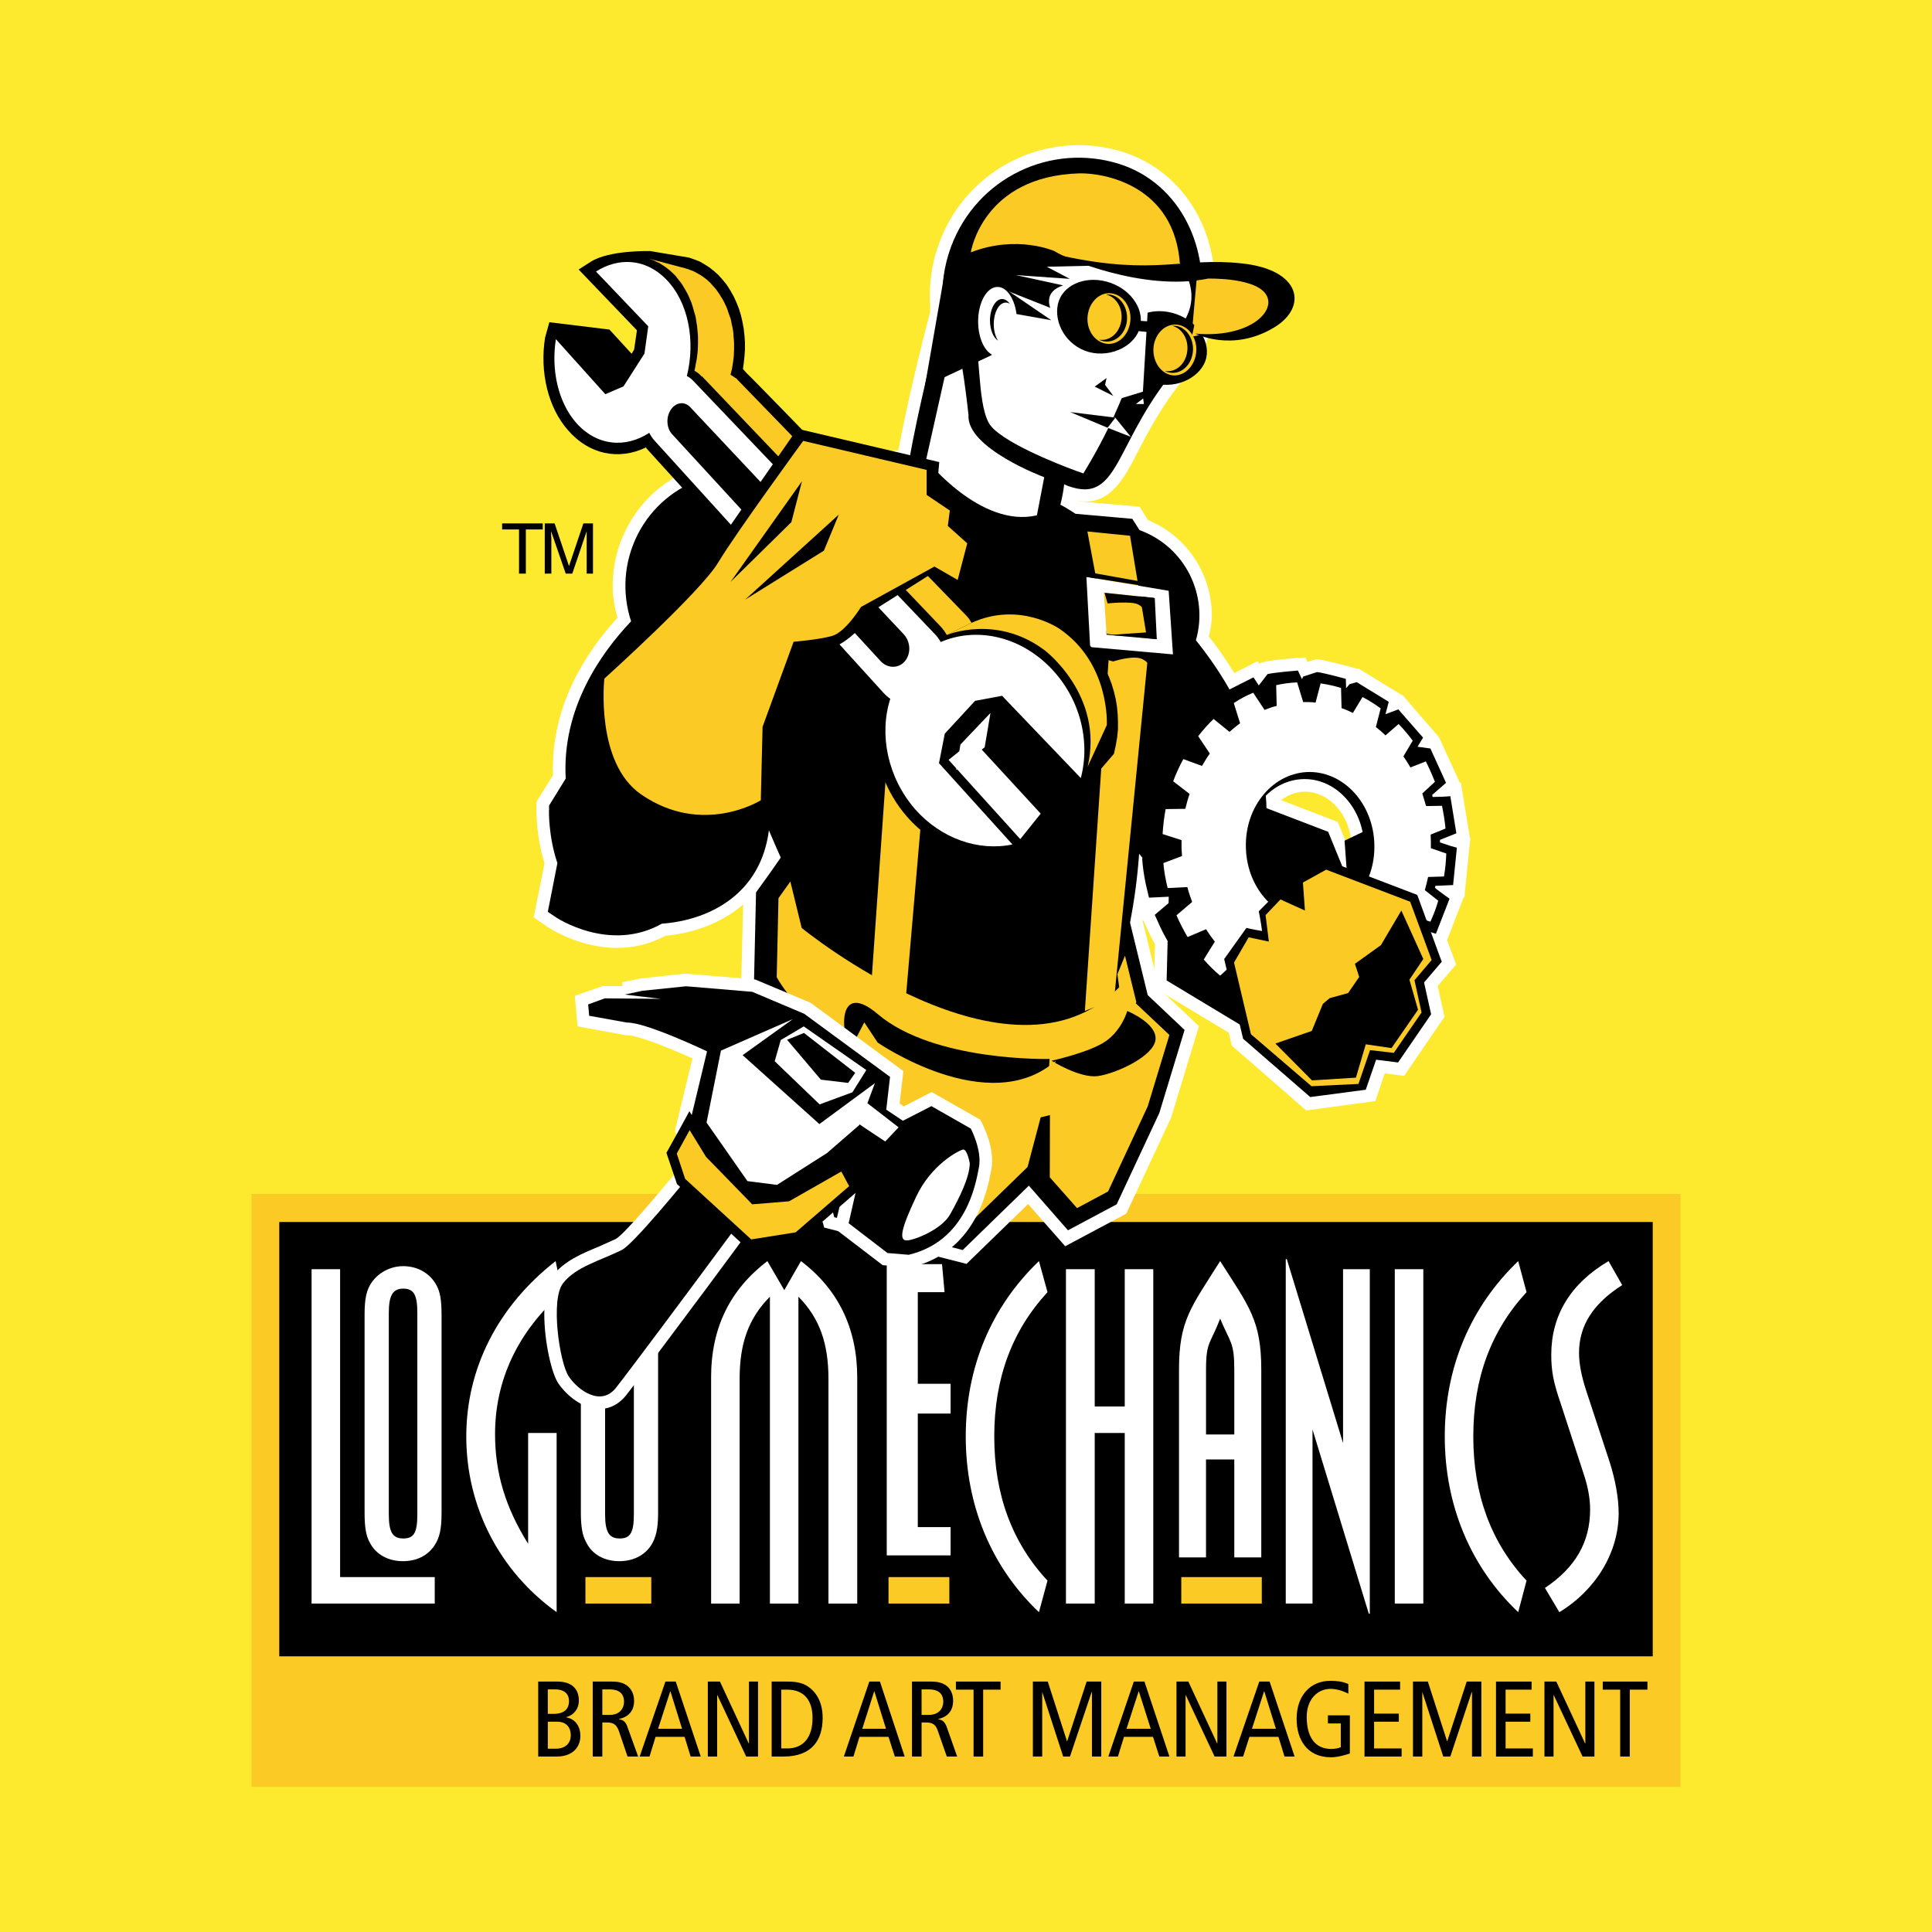 <?xml version="1.0" encoding="utf-8"?>
<!-- Generator: Adobe Illustrator 13.0.0, SVG Export Plug-In . SVG Version: 6.00 Build 14948)  -->
<!DOCTYPE svg PUBLIC "-//W3C//DTD SVG 1.0//EN" "http://www.w3.org/TR/2001/REC-SVG-20010904/DTD/svg10.dtd">
<svg version="1.0" id="Layer_1" xmlns="http://www.w3.org/2000/svg" xmlns:xlink="http://www.w3.org/1999/xlink" x="0px" y="0px"
	 width="192.756px" height="192.756px" viewBox="0 0 192.756 192.756" enable-background="new 0 0 192.756 192.756"
	 xml:space="preserve">
<g>
	<polygon fill-rule="evenodd" clip-rule="evenodd" fill="#FDE92D" points="0,0 192.756,0 192.756,192.756 0,192.756 0,0 	"/>
	<polygon fill-rule="evenodd" clip-rule="evenodd" fill="#FCCA25" points="164.893,119.123 25.093,119.123 25.093,178.271 
		167.662,178.271 167.662,119.123 164.893,119.123 	"/>
	<polygon fill-rule="evenodd" clip-rule="evenodd" points="164.893,165.252 27.863,165.252 27.863,121.918 164.893,121.918 
		164.893,165.252 	"/>
	<polygon fill-rule="evenodd" clip-rule="evenodd" fill="#FFFFFF" points="33.932,126.627 33.932,157.346 43.374,157.346 
		43.374,159.99 31.086,159.99 31.086,126.627 33.932,126.627 	"/>
	<polygon fill-rule="evenodd" clip-rule="evenodd" fill="#FCCA25" points="58.407,157.346 64.979,157.346 64.979,159.99 
		58.407,159.99 58.407,157.346 	"/>
	<polygon fill-rule="evenodd" clip-rule="evenodd" fill="#FCCA25" points="88.647,157.346 94.716,157.346 94.716,159.99 
		88.647,159.99 88.647,157.346 	"/>
	<polygon fill-rule="evenodd" clip-rule="evenodd" fill="#FCCA25" points="117.856,157.346 125.889,157.346 125.889,159.99 
		117.856,159.99 117.856,157.346 	"/>
	<path fill-rule="evenodd" clip-rule="evenodd" fill="#FFFFFF" d="M44.054,131.133c0-1.408-0.151-2.266-0.503-2.895
		c-0.63-1.184-1.863-1.914-3.324-1.914c-1.259,0-2.468,0.629-3.172,1.662c-0.479,0.73-0.68,1.535-0.68,3.146v19.818
		c0,1.434,0.151,2.291,0.503,2.92c0.604,1.209,1.838,1.889,3.324,1.889c1.36,0,2.493-0.553,3.173-1.611
		c0.479-0.73,0.68-1.586,0.68-3.197V131.133L44.054,131.133L44.054,131.133z M38.791,131.008c0-1.736,0.378-2.441,1.436-2.441
		c1.083,0,1.41,0.654,1.41,2.441v20.068c0,1.838-0.327,2.418-1.41,2.418c-1.058,0-1.436-0.631-1.436-2.418V131.008L38.791,131.008z"
		/>
	<path fill-rule="evenodd" clip-rule="evenodd" fill="#FFFFFF" d="M70.946,137.43c0-4.961,1.888-8.764,5.615-11.609l1.687,2.896
		l1.663-2.896c3.701,2.795,5.615,6.697,5.615,11.609v22.561h-2.871v-22.41c0-3.551-0.881-6.068-2.996-8.209v30.619h-2.846v-30.619
		c-2.114,2.141-3.021,4.607-3.021,8.209v22.41h-2.845V137.43L70.946,137.43z"/>
	<polygon fill-rule="evenodd" clip-rule="evenodd" fill="#FFFFFF" points="93.986,126.123 94.238,128.918 91.568,128.918 
		91.568,138.059 94.842,138.059 94.842,141.029 91.568,141.029 91.568,152.361 94.842,152.361 94.842,155.18 88.471,155.18 
		88.471,126.123 93.986,126.123 	"/>
	<path fill-rule="evenodd" clip-rule="evenodd" fill="#FFFFFF" d="M103.655,160.846c-4.76-4.506-7.302-10.676-7.302-17.525
		c0-6.898,2.542-12.941,7.302-17.5l0.855,3.098c-3.55,3.852-5.313,8.611-5.313,14.402c0,5.768,1.764,10.576,5.313,14.379
		L103.655,160.846L103.655,160.846z"/>
	<polygon fill-rule="evenodd" clip-rule="evenodd" fill="#FFFFFF" points="109.22,126.627 109.22,140.324 112.216,140.324 
		112.216,126.627 115.062,126.627 115.062,159.99 112.216,159.99 112.216,142.969 109.22,142.969 109.22,159.99 106.35,159.99 
		106.35,126.627 109.22,126.627 	"/>
	<path fill-rule="evenodd" clip-rule="evenodd" fill="#FFFFFF" d="M123.145,145.611v9.771h2.693v-18.734
		c0-4.885-1.208-6.295-4.104-10.828c-2.896,4.609-4.104,5.893-4.104,10.828v18.734h2.694v-9.771H123.145L123.145,145.611
		L123.145,145.611z M123.145,143.119h-2.82v-6.471c0-2.82,0.428-2.518,1.41-5.086c1.007,2.416,1.41,2.316,1.41,5.086V143.119
		L123.145,143.119z"/>
	<polygon fill-rule="evenodd" clip-rule="evenodd" fill="#FFFFFF" points="128.382,125.619 133.996,143.975 133.996,126.627 
		136.666,126.627 136.666,160.998 136.565,160.998 130.95,142.615 130.95,159.99 128.281,159.99 128.281,125.619 128.382,125.619 	
		"/>
	<polygon fill-rule="evenodd" clip-rule="evenodd" fill="#FFFFFF" points="142.004,126.627 142.004,159.99 139.158,159.99 
		139.158,126.627 142.004,126.627 	"/>
	<path fill-rule="evenodd" clip-rule="evenodd" fill="#FFFFFF" d="M151.472,160.846c-4.759-4.506-7.327-10.676-7.327-17.525
		c0-6.898,2.568-12.941,7.327-17.5l0.831,3.098c-3.551,3.852-5.312,8.611-5.312,14.402c0,5.768,1.762,10.576,5.312,14.379
		L151.472,160.846L151.472,160.846z"/>
	<path fill-rule="evenodd" clip-rule="evenodd" fill="#FFFFFF" d="M161.846,128.213c-2.921,1.863-4.306,4.055-4.306,6.773
		c0,1.082,0.252,2.342,0.705,3.727l2.342,7.127c0.554,1.736,0.906,3.549,0.906,5.137c0,3.902-2.266,7.654-5.917,9.869l-1.436-2.416
		c3.047-2.041,4.507-4.584,4.507-7.832c0-1.107-0.227-2.316-0.654-3.574l-2.267-6.951c-0.755-2.189-0.956-3.299-0.956-4.91
		c0-3.928,1.913-7.1,5.716-9.342L161.846,128.213L161.846,128.213z"/>
	<path fill-rule="evenodd" clip-rule="evenodd" fill="#FFFFFF" d="M65.658,131.133c0-1.408-0.176-2.266-0.503-2.895
		c-0.655-1.184-1.889-1.914-3.324-1.914c-1.284,0-2.468,0.629-3.198,1.662c-0.453,0.73-0.68,1.535-0.68,3.146v19.818
		c0,1.434,0.176,2.291,0.529,2.92c0.58,1.209,1.813,1.889,3.299,1.889c1.36,0,2.518-0.553,3.198-1.611
		c0.453-0.73,0.68-1.586,0.68-3.197V131.133L65.658,131.133L65.658,131.133z M60.37,131.008c0-1.736,0.403-2.441,1.461-2.441
		c1.058,0,1.41,0.654,1.41,2.441v20.068c0,1.838-0.352,2.418-1.41,2.418c-1.058,0-1.461-0.631-1.461-2.418V131.008L60.37,131.008z"
		/>
	<path fill-rule="evenodd" clip-rule="evenodd" fill="#FFFFFF" d="M52.69,142.969h2.845v17.877
		c-5.715-4.104-9.014-10.525-9.014-17.525c0-6.799,3.147-12.992,8.914-17.5l0.655,3.148c-4.406,3.852-6.698,8.711-6.698,14.1
		c0,3.904,1.033,7.328,3.299,10.955V142.969L52.69,142.969z"/>
	<path fill-rule="evenodd" clip-rule="evenodd" d="M54.655,171.775h0.932c0.932,0,1.36,0.578,1.36,1.359
		c0,0.705-0.454,1.334-1.486,1.334h-0.806V171.775L54.655,171.775L54.655,171.775z M53.698,175.25h1.838
		c1.663,0,2.367-1.008,2.367-2.041c0-1.057-0.579-1.736-1.41-1.863v-0.025c0.755-0.201,1.259-0.83,1.259-1.66
		c0-1.109-0.655-1.889-2.141-1.889h-1.914V175.25L53.698,175.25L53.698,175.25z M54.655,168.551h0.73
		c1.007,0,1.385,0.529,1.385,1.158c0,0.807-0.479,1.285-1.562,1.285h-0.554V168.551L54.655,168.551z"/>
	<path fill-rule="evenodd" clip-rule="evenodd" d="M59.137,175.25h0.957v-3.4h0.453c0.705,0,0.982,0.252,1.208,0.881l0.856,2.52
		h1.057l-1.083-2.998c-0.151-0.428-0.378-0.654-0.831-0.729v-0.025c1.134-0.227,1.511-1.008,1.511-1.789
		c0-0.553-0.176-1.057-0.579-1.436c-0.353-0.301-0.781-0.502-1.586-0.502h-1.964V175.25L59.137,175.25L59.137,175.25z
		 M60.094,168.551h0.755c0.857,0,1.41,0.379,1.41,1.234c0,0.629-0.402,1.309-1.41,1.309h-0.755V168.551L60.094,168.551z"/>
	<path fill-rule="evenodd" clip-rule="evenodd" d="M66.389,167.771l-2.568,7.479h0.981l0.604-1.965h2.896l0.604,1.965h1.007
		l-2.493-7.479H66.389L66.389,167.771L66.389,167.771z M65.658,172.479l1.208-3.727h0.025l1.159,3.727H65.658L65.658,172.479z"/>
	<polygon fill-rule="evenodd" clip-rule="evenodd" points="70.619,167.771 71.828,167.771 74.698,173.939 74.723,173.939 
		74.723,167.771 75.629,167.771 75.629,175.25 74.446,175.25 71.575,169.131 71.55,169.131 71.55,175.25 70.619,175.25 
		70.619,167.771 	"/>
	<path fill-rule="evenodd" clip-rule="evenodd" d="M76.989,175.25h1.184c2.87,0,3.903-1.688,3.903-3.854
		c0-1.688-0.73-2.619-1.41-3.098c-0.429-0.301-1.007-0.527-2.04-0.527h-1.637V175.25L76.989,175.25L76.989,175.25z M77.946,168.576
		h0.579c1.863,0,2.543,1.26,2.543,2.82c0,1.914-0.881,3.047-2.543,3.047h-0.579V168.576L77.946,168.576z"/>
	<path fill-rule="evenodd" clip-rule="evenodd" d="M86.734,167.771l-2.543,7.479h0.957l0.604-1.965h2.896l0.63,1.965h0.982
		l-2.468-7.479H86.734L86.734,167.771L86.734,167.771z M86.029,172.479l1.184-3.727h0.025l1.159,3.727H86.029L86.029,172.479z"/>
	<path fill-rule="evenodd" clip-rule="evenodd" d="M90.99,175.25h0.957v-3.4h0.428c0.73,0,1.007,0.252,1.208,0.881l0.881,2.52h1.033
		l-1.058-2.998c-0.176-0.428-0.377-0.654-0.831-0.729v-0.025c1.107-0.227,1.485-1.008,1.485-1.789c0-0.553-0.151-1.057-0.554-1.436
		c-0.352-0.301-0.805-0.502-1.611-0.502H90.99V175.25L90.99,175.25L90.99,175.25z M91.946,168.551h0.755
		c0.856,0,1.41,0.379,1.41,1.234c0,0.629-0.403,1.309-1.435,1.309h-0.73V168.551L91.946,168.551z"/>
	<polygon fill-rule="evenodd" clip-rule="evenodd" points="97.133,168.576 95.371,168.576 95.371,167.771 99.827,167.771 
		99.827,168.576 98.09,168.576 98.09,175.25 97.133,175.25 97.133,168.576 	"/>
	<polygon fill-rule="evenodd" clip-rule="evenodd" points="103.051,167.771 104.536,167.771 106.45,173.713 106.475,173.713 
		108.414,167.771 109.874,167.771 109.874,175.25 108.943,175.25 108.943,168.803 108.917,168.803 106.752,175.25 106.072,175.25 
		103.982,168.803 103.982,168.803 103.982,175.25 103.051,175.25 103.051,167.771 	"/>
	<path fill-rule="evenodd" clip-rule="evenodd" d="M113.122,167.771l-2.543,7.479h0.957l0.605-1.965h2.895l0.63,1.965h1.007
		l-2.492-7.479H113.122L113.122,167.771L113.122,167.771z M112.393,172.479l1.208-3.727h0.025l1.184,3.727H112.393L112.393,172.479z
		"/>
	<polygon fill-rule="evenodd" clip-rule="evenodd" points="117.378,167.771 118.562,167.771 121.432,173.939 121.457,173.939 
		121.457,167.771 122.364,167.771 122.364,175.25 121.181,175.25 118.31,169.131 118.284,169.131 118.284,175.25 117.378,175.25 
		117.378,167.771 	"/>
	<path fill-rule="evenodd" clip-rule="evenodd" d="M125.638,167.771l-2.569,7.479h0.957l0.63-1.965h2.896l0.604,1.965h1.007
		l-2.493-7.479H125.638L125.638,167.771L125.638,167.771z M124.907,172.479l1.208-3.727h0.025l1.158,3.727H124.907L124.907,172.479z
		"/>
	<path fill-rule="evenodd" clip-rule="evenodd" d="M134.677,174.947c-0.453,0.15-1.208,0.377-1.889,0.377
		c-2.417,0-3.424-1.812-3.424-3.826c0-2.342,1.384-3.803,3.373-3.803c0.655,0,1.259,0.076,1.788,0.326v0.957
		c-0.579-0.301-1.209-0.479-1.788-0.479c-1.233,0-2.366,0.982-2.366,2.797c0,1.938,0.78,3.197,2.442,3.197
		c0.302,0,0.705-0.051,0.957-0.176v-2.367h-1.284v-0.807h2.19V174.947L134.677,174.947z"/>
	<polygon fill-rule="evenodd" clip-rule="evenodd" points="136.137,167.771 139.688,167.771 139.688,168.576 137.094,168.576 
		137.094,170.969 139.562,170.969 139.562,171.775 137.094,171.775 137.094,174.443 139.839,174.443 139.839,175.25 136.137,175.25 
		136.137,167.771 	"/>
	<polygon fill-rule="evenodd" clip-rule="evenodd" points="140.972,167.771 142.457,167.771 144.371,173.713 144.396,173.713 
		146.335,167.771 147.795,167.771 147.795,175.25 146.863,175.25 146.863,168.803 146.839,168.803 144.698,175.25 143.993,175.25 
		141.903,168.803 141.903,168.803 141.903,175.25 140.972,175.25 140.972,167.771 	"/>
	<polygon fill-rule="evenodd" clip-rule="evenodd" points="149.256,167.771 152.807,167.771 152.807,168.576 150.213,168.576 
		150.213,170.969 152.681,170.969 152.681,171.775 150.213,171.775 150.213,174.443 152.933,174.443 152.933,175.25 149.256,175.25 
		149.256,167.771 	"/>
	<polygon fill-rule="evenodd" clip-rule="evenodd" points="154.09,167.771 155.273,167.771 158.145,173.939 158.17,173.939 
		158.17,167.771 159.076,167.771 159.076,175.25 157.893,175.25 155.022,169.131 154.997,169.131 154.997,175.25 154.09,175.25 
		154.09,167.771 	"/>
	<polygon fill-rule="evenodd" clip-rule="evenodd" points="161.645,168.576 159.907,168.576 159.907,167.771 164.363,167.771 
		164.363,168.576 162.602,168.576 162.602,175.25 161.645,175.25 161.645,168.576 	"/>
	<polygon fill-rule="evenodd" clip-rule="evenodd" fill="#FFFFFF" points="131.629,84.702 131.277,84.904 127.752,86.867 
		127.777,87.422 127.5,87.271 126.795,87.925 124.252,90.469 124.402,91.324 123.824,91.224 123.32,91.853 120.777,95.429 
		122.893,104.316 130.321,110.789 137.22,109.857 138.151,107.088 140.09,107.34 144.119,101.447 143.439,98.375 145.277,96.235 
		142.382,88.302 132.159,84.4 131.629,84.702 	"/>
	<polygon fill-rule="evenodd" clip-rule="evenodd" fill="#FFFFFF" points="125.812,79.338 119.09,81.202 115.413,87.522 
		115.112,98.525 126.946,105.652 138.781,95.001 133.469,82.008 126.216,79.212 125.812,79.338 	"/>
	<path fill-rule="evenodd" clip-rule="evenodd" fill="#FFFFFF" d="M78.853,102.605c-6.295,8.184-15.864,20.094-17.399,21
		l-1.738,0.781c-1.662,0.68-3.374,1.408-4.507,2.818c-0.655,0.832-0.906,2.293-0.906,3.904c0,2.744,0.73,5.941,1.41,6.924
		c0.831,1.209,2.367,2.467,4.003,2.543c0.73,0.025,1.813-0.201,2.745-1.359c1.485-1.889,7.856-10.475,8.133-10.828l7.529-10.172
		l6.169-8.234l-4.18-9.014L78.853,102.605L78.853,102.605z"/>
	<path fill-rule="evenodd" clip-rule="evenodd" fill="#FFFFFF" d="M130.17,78.986c2.492,0,4.582,2.392,4.658,5.313
		c0.075,2.921-1.889,5.414-4.356,5.564c-1.083,0.051-2.166-0.327-3.047-1.108c-0.378-0.352-0.655-0.831-0.932-1.284
		c0.276-0.73,0.528-1.486,0.705-2.367c0.277-1.284,0.428-2.594,0.428-3.954c0-0.377-0.05-0.755-0.05-1.133
		C128.331,79.364,129.238,78.986,130.17,78.986L130.17,78.986L130.17,78.986z M93.734,24.169c-0.655,1.712-0.958,3.475-0.958,5.237
		c0,0.378,0,0.73,0.025,1.083v0.63c-0.806,3.047-2.19,8.611-3.172,13.798c-2.417,0.328-6.169,1.083-9.896,2.594l-0.402-0.251
		c-2.972-1.511-6.371-1.763-9.543-0.73c-3.198,1.032-5.792,3.248-7.303,6.245c-0.906,1.762-1.359,3.702-1.359,5.64
		c0,1.083,0.176,2.141,0.479,3.223c-3.097,3.374-6.446,8.536-6.446,15.032c0,0.227,0.025,0.453,0.025,0.655l-1.662,2.668v0.68v0.151
		c0,0.604,0.05,2.921,0.806,5.313l-1.083,5.388l1.385,0.958c0.629,0.402,6.144,3.877,11.759,0.881
		c2.694-0.252,5.54-1.208,7.755-3.123l-0.201,8.032l0.403,0.705c1.032,1.863,3.097,4.18,6.018,6.85l-1.762,3.375l3.625,13.27
		l14.202,3.625l6.143-5.967l3.702,4.205l6.094-3.248l4.482-9.594l2.77-9.115l-3.979-3.752l-1.611-6.647l0.025-0.202l0.251,0.554
		c0.353,0.831,0.781,1.662,1.284,2.468l0.932,1.511h0.051l0.932,1.032c0.579,0.682,1.234,1.311,1.913,1.889l1.134,0.932v0.025
		l0.075,0.051l0.201,0.15l0.025-0.025l1.108,0.605c0.755,0.453,1.561,0.805,2.366,1.107l0.681,0.252l0.453,0.176v0.051l0.252,0.025
		l0.252,0.1l0.05-0.049l1.184,0.201c0.831,0.125,1.687,0.201,2.543,0.176h0.982l0.024,0.102l0.454-0.102h0.176v-0.025l1.233-0.252
		c0.807-0.15,1.612-0.377,2.418-0.654l0.83-0.303l0.151,0.201l1.688-1.158l2.72-1.887l0.126,0.1l0.302-0.402l0.101-0.076V98.5
		l0.831-1.082l2.115-2.745l0.126,0.05l0.126-0.403l0.05-0.051l0,0l1.839-4.758h0.075l0.025-0.227l0.024-0.05l-0.024-0.025
		l0.528-5.263l0.025-0.025v-0.101l0.025-0.202h-0.051l-0.855-5.187l0,0l-0.051-0.352l-0.101,0.025l-2.091-4.558h-0.074l0.024-0.075
		l-0.604-0.681l-2.895-3.349l0,0l-0.025-0.025l-0.127-0.126l-0.05,0.025l-4.28-2.619l-0.126,0.025l-0.806-0.226
		c-0.228-0.051-2.191-0.58-3.022-0.706l-0.276-0.025l-0.856,0.277l-0.201-0.454l-0.856,0.051c-0.252,0.025-2.342,0.201-3.173,0.377
		l-0.453,0.101l-0.101,0.126l-0.201-0.277l-0.982,0.503l-1.334,0.68c-0.932-1.51-1.813-2.745-2.544-3.651
		c0.177-0.705,0.303-1.41,0.303-2.09c0-4.104-2.468-7.931-6.371-9.517l-0.83-1.335l-5.993-0.529l-0.025-0.025
		c3.072,0.377,4.432-2.166,5.917-5.087c1.159-2.216,2.619-5.011,5.213-7.957c1.562-1.763,1.913-4.079,2.14-5.615
		c1.284-7.302-2.442-14.126-8.889-16.166C104.562,12.788,96.504,16.741,93.734,24.169L93.734,24.169z"/>
	<path fill-rule="evenodd" clip-rule="evenodd" d="M130.521,91.098c-1.409,0.101-2.795-0.403-3.928-1.41
		c-0.629-0.579-1.133-1.259-1.511-2.064c0.353-0.756,0.63-1.662,0.882-2.795c0.402-1.838,0.478-3.65,0.327-5.414l0.025-0.05
		c1.058-1.058,2.441-1.637,3.853-1.637c3.173,0,5.816,2.946,5.917,6.521C136.188,87.85,133.694,90.921,130.521,91.098
		L130.521,91.098L130.521,91.098z M144.976,88.302l0.377-3.727l-0.629-0.176l-1.058-0.353v-0.076v-0.176l1.637-0.655l-0.604-3.702
		l-0.73,0.051l-1.032,0.025l-0.051-0.202l1.385-1.208l-1.561-3.425l-1.284-0.176l0.554-0.907l-2.467-2.819l-1.285,0.479l0.328-1.234
		l-3.198-1.964l-0.705,0.202c0,0-0.151,0.176-0.353,0.403l-0.025-0.932c0,0-2.09-0.579-2.87-0.68l-1.385,0.453l-0.126,0.252
		l-0.403-0.856c0,0-2.241,0.176-3.021,0.352l-0.881,1.133l-0.528-0.806l-2.393,1.208c-1.209-2.14-2.493-3.827-3.35-4.91
		c1.284-4.507-1.082-9.292-5.539-10.954l-0.101-0.05l-0.705-1.108l-5.666-0.503c-0.503-0.328-0.981-0.63-1.511-0.906
		c0.177-0.706,0.303-1.385,0.378-2.04l0.328,0.151c5.388,1.989,4.557-4.659,11.381-12.338c1.259-1.41,1.586-3.298,1.812-4.985
		c1.108-6.194-1.812-12.792-8.007-14.781c-6.773-2.14-14.202,1.31-16.795,8.234c-0.73,1.964-0.982,3.979-0.831,5.892
		c-0.026,0.277,0,0.529-0.026,0.806c-0.881,3.374-2.392,9.367-3.349,14.73c-2.367,0.303-6.849,1.058-11.08,2.846
		c-0.276-0.151-0.554-0.327-0.855-0.478c-5.54-2.821-12.313-0.605-15.133,4.935c-1.41,2.795-1.561,5.892-0.655,8.662
		c-3.021,3.172-6.924,8.712-6.521,15.687l-1.662,2.694v0.353c-0.026,0.101-0.076,2.719,0.831,5.389l-0.957,4.86l0.705,0.478
		c0.202,0.151,5.489,3.626,10.676,0.705c4.809-0.353,9.871-2.996,10.677-9.316c0.377,0.907,0.78,1.812,1.183,2.72l-0.982,1.409
		l-1.485,2.065l-0.202,8.914l0.227,0.428c1.083,1.939,3.299,4.355,6.472,7.176l-1.964,3.803l3.273,12.086l12.816,3.273l6.598-6.42
		l3.902,4.455l4.859-2.592l4.256-9.115l2.519-8.285l-3.677-3.475l-1.763-7.227c0.402-2.09,0.73-4.381,0.906-6.875l0.353,0.429
		l-0.05,0.025l0.05,0.629c0.102,0.907,0.252,1.788,0.478,2.644l0.151,0.654l2.115-0.1l0.127,0.403l-1.663,1.41l0.252,0.554
		c0.327,0.78,0.73,1.561,1.184,2.316l0.378,0.604l1.989-0.831l0.177,0.277l-1.158,1.864l0.402,0.453
		c0.554,0.629,1.158,1.232,1.788,1.762l0.579,0.479l1.611-1.435l0.176,0.101l-0.579,2.166l0.555,0.301
		c0.704,0.404,1.435,0.73,2.19,1.008l0.68,0.252l1.107-1.863l0.102,0.025l0.051,2.166l0.704,0.1
		c0.781,0.127,1.562,0.201,2.342,0.201h0.655l0.528-2.064L131,99.684l0.629,1.965l0.731-0.152c0.755-0.125,1.511-0.352,2.241-0.604
		l0.578-0.201l-0.075-2.115l0.051-0.025l1.158,1.688l0.654-0.453l2.418-1.662l-0.228-0.555l-0.453-1.384l0.076-0.076l1.51,1.158
		l0.505-0.63l1.787-2.341l-0.353-0.428l-0.78-1.133l0.075-0.126l1.737,0.554l1.36-3.5c0,0-1.059-0.755-1.46-1.083l0.05-0.201
		L144.976,88.302L144.976,88.302z"/>
	<path fill-rule="evenodd" clip-rule="evenodd" fill="#FCCA25" d="M119.468,26.989c0,0,7.655-0.251,7.529,2.77
		c0,0-0.856,5.263-8.083,3.45L119.468,26.989L119.468,26.989z"/>
	<path fill-rule="evenodd" clip-rule="evenodd" fill="#FFFFFF" d="M114.432,20.166c0,0,3.299,11.281-6.345,27.069
		c0,0-0.252-0.101-0.706-0.252c-1.938-0.705-7.704-2.996-8.712-4.759c-1.233-2.165-0.78-7.831-1.711-9.87
		c-0.932-2.04-1.688-11.029,6.294-14.177C103.252,18.176,110.151,15.583,114.432,20.166L114.432,20.166z"/>
	<path fill-rule="evenodd" clip-rule="evenodd" fill="#FFFFFF" d="M95.194,33.385L92.399,45.85c0,0,5.439,6.874,11.054,5.564
		l0.73-3.802c0,0-7.78-2.896-7.554-6.194C96.63,41.418,95.875,34.317,95.194,33.385L95.194,33.385z"/>
	<path fill-rule="evenodd" clip-rule="evenodd" fill="#FFFFFF" d="M114.633,23.086c0,0,0.202,8.586-1.763,12.943
		C112.87,36.029,125.108,31.471,114.633,23.086L114.633,23.086z"/>
	<path fill-rule="evenodd" clip-rule="evenodd" fill="#FFFFFF" d="M93.281,60.958c0.781,0.806,0.831,2.141,0.126,2.945
		c-0.705,0.806-1.914,0.806-2.669-0.024l-23.04-24.601c-0.629-0.68-0.679-1.863-0.125-2.669c0.554-0.831,1.511-0.957,2.165-0.277
		L93.281,60.958L93.281,60.958z"/>
	<path fill-rule="evenodd" clip-rule="evenodd" fill="#FFFFFF" d="M89.705,65.893c0.227-0.101,0.454-0.251,0.63-0.478l3.072-1.512
		c-0.176,0.202-0.378,0.353-0.604,0.454L89.705,65.893L89.705,65.893z"/>
	<path fill-rule="evenodd" clip-rule="evenodd" fill="#FCCA25" d="M79.986,92.583c0,0,20.798,17.022,31.676,5.917l-0.177-1.309
		l0.756-1.838l1.133,4.633l-5.791,10.248c0,0-9.191,4.709-18.457-1.512c0,0-9.09-6.646-11.633-11.229l0.176-7.882l1.184-1.662
		L79.986,92.583L79.986,92.583z"/>
	<polygon fill-rule="evenodd" clip-rule="evenodd" fill="#FCCA25" points="104.763,107.111 104.737,117.461 107.457,120.533 
		110.554,118.871 114.508,110.385 116.673,103.26 112.367,99.205 113.273,103.361 110.453,105.248 104.763,107.111 	"/>
	<polygon fill-rule="evenodd" clip-rule="evenodd" points="59.716,67.151 60.043,72.44 70.669,59.522 70.568,55.871 59.716,67.151 	
		"/>
	<path fill-rule="evenodd" clip-rule="evenodd" d="M60.043,72.44c0,0-0.579,13.018,16.09,7.579l-14.076-7.806L60.043,72.44
		L60.043,72.44z"/>
	<path fill-rule="evenodd" clip-rule="evenodd" d="M104.914,105.828c0,0,2.795,1.764,4.607,1.535
		c1.838-0.252,5.615-1.988,5.767-3.65c0.151-1.637-2.82-2.846-2.82-2.846s-0.504,1.838-2.115,2.996
		C108.741,104.996,104.914,105.828,104.914,105.828L104.914,105.828z"/>
	<path fill-rule="evenodd" clip-rule="evenodd" d="M104.713,105.652c0,0-11.533,0.303-17.148-4.482
		c-4.356-3.701-3.777,2.846-2.09,4.457c1.688,1.586,10.022,4.658,14.403,4.004C104.259,108.949,104.611,108.396,104.713,105.652
		L104.713,105.652z"/>
	<path fill-rule="evenodd" clip-rule="evenodd" fill="#FCCA25" d="M86.23,102l1.334,2.016c0,0,11.079,7.654,17.751,1.838
		l-2.795,10.576l-6.496,6.318l-10.853-2.77l-2.845-10.449L86.23,102L86.23,102z"/>
	<polygon fill-rule="evenodd" clip-rule="evenodd" points="126.141,80.547 132.512,82.99 137.271,94.648 126.795,104.09 
		116.396,97.82 116.647,87.875 119.921,82.285 126.141,80.547 	"/>
	<path fill-rule="evenodd" clip-rule="evenodd" fill="#FFFFFF" d="M131.076,91.777c-3.576,0.202-6.674-3.021-6.773-7.202
		c-0.126-4.18,2.795-7.554,6.37-7.554c3.5,0.025,6.346,3.248,6.446,7.202C137.245,88.202,134.576,91.576,131.076,91.777
		L131.076,91.777L131.076,91.777z M144.068,87.447c0.126-0.755,0.201-1.511,0.228-2.292l-1.536-0.529c0-0.227,0-0.428,0-0.629
		c0-0.251-0.025-0.479-0.025-0.73l1.485-0.604c-0.075-0.781-0.201-1.536-0.353-2.267l-1.586,0.025
		c-0.126-0.428-0.252-0.856-0.378-1.259l1.26-1.158c-0.278-0.705-0.58-1.385-0.907-2.04l-1.536,0.604
		c-0.227-0.377-0.453-0.755-0.704-1.107l0.931-1.562c-0.429-0.579-0.906-1.158-1.41-1.662l-1.31,1.133
		c-0.302-0.302-0.629-0.58-0.956-0.831l0.478-1.863c-0.579-0.428-1.183-0.806-1.812-1.133l-0.957,1.586
		c-0.353-0.176-0.755-0.352-1.133-0.479l-0.051-2.014c-0.654-0.202-1.334-0.353-2.039-0.453l-0.504,1.914
		c-0.227-0.025-0.453-0.051-0.68-0.051c-0.176,0-0.378,0-0.554,0l-0.604-1.964c-0.706,0.025-1.411,0.126-2.091,0.277l0.051,2.064
		c-0.403,0.102-0.832,0.252-1.209,0.403l-1.134-1.712c-0.68,0.277-1.334,0.629-1.938,1.032l0.63,2.014
		c-0.353,0.252-0.705,0.554-1.058,0.856l-1.587-1.284c-0.554,0.529-1.058,1.108-1.536,1.712l1.159,1.737
		c-0.277,0.377-0.529,0.806-0.781,1.234l-1.863-0.68c-0.378,0.705-0.73,1.436-1.007,2.216l1.637,1.259
		c-0.177,0.479-0.302,0.982-0.429,1.486l-1.964,0.025c-0.151,0.806-0.252,1.637-0.302,2.493l1.889,0.604c0,0.277,0,0.554,0,0.831
		c0.025,0.252,0.025,0.504,0.05,0.756l-1.863,0.705c0.075,0.855,0.227,1.687,0.429,2.493l1.964-0.101
		c0.126,0.503,0.302,1.007,0.479,1.486l-1.562,1.334c0.327,0.755,0.705,1.486,1.108,2.166l1.838-0.78
		c0.276,0.428,0.554,0.831,0.881,1.233l-1.107,1.788c0.503,0.579,1.058,1.133,1.637,1.611l1.485-1.359
		c0.377,0.302,0.756,0.579,1.158,0.831l-0.528,2.04c0.629,0.377,1.284,0.68,1.963,0.932l1.033-1.789
		c0.428,0.152,0.856,0.277,1.284,0.379l0.051,2.039c0.704,0.127,1.384,0.176,2.09,0.176l0.503-1.988c0.202,0,0.378-0.025,0.58-0.051
		c0.226,0,0.478-0.025,0.705-0.076l0.578,1.889c0.68-0.15,1.359-0.326,1.989-0.578l-0.05-1.99c0.402-0.176,0.78-0.352,1.158-0.553
		l1.032,1.535c0.604-0.377,1.184-0.781,1.712-1.232l-0.554-1.839c0.302-0.277,0.63-0.579,0.932-0.906l1.359,1.057
		c0.453-0.554,0.907-1.133,1.31-1.737l-1.008-1.511c0.228-0.377,0.429-0.755,0.63-1.158l1.562,0.503
		c0.303-0.654,0.579-1.36,0.781-2.09l-1.335-1.057c0.126-0.428,0.227-0.881,0.327-1.31L144.068,87.447L144.068,87.447z"/>
	<path fill-rule="evenodd" clip-rule="evenodd" d="M131.882,85.986l-2.82,1.587l0.151,2.089c-0.252-0.075-1.536-0.855-1.536-0.855
		l-2.09,2.115c0,0,0.226,1.083,0.327,1.964c-0.78-0.126-1.562-0.302-1.562-0.302l-2.216,3.097l1.889,7.956l6.698,5.816l5.539-0.73
		l1.032-2.996l2.191,0.277l3.298-4.809l-0.705-3.172l1.763-2.066l-2.442-6.673l-9.165-3.5L131.882,85.986L131.882,85.986z"/>
	<polygon fill-rule="evenodd" clip-rule="evenodd" fill="#FCCA25" points="132.31,86.767 140.694,89.964 142.835,95.781 
		141.123,97.795 141.828,101.018 139.058,105.047 136.691,104.771 135.533,108.145 130.849,108.371 124.807,103.184 123.119,96.033 
		124.579,93.516 126.594,93.943 126.267,91.299 127.752,89.738 130.194,90.846 129.993,88.051 132.31,86.767 	"/>
	<polygon fill-rule="evenodd" clip-rule="evenodd" points="132.662,99.584 134.5,99.08 135.608,97.469 135.18,96.159 
		137.774,94.295 139.813,90.846 142.004,95.681 140.619,97.744 141.476,100.742 138.831,104.568 136.263,104.191 135.281,107.516 
		130.899,107.791 127.248,104.115 130.875,102.857 131.982,100.162 132.662,99.584 	"/>
	<polygon fill-rule="evenodd" clip-rule="evenodd" points="134.35,86.666 134.147,83.871 136.465,82.763 136.237,87.573 
		134.35,86.666 	"/>
	<path fill-rule="evenodd" clip-rule="evenodd" d="M120.35,35.702c-0.429,1.863-2.871,3.147-5.138,2.542
		c-2.266-0.604-3.499-2.896-3.097-4.759c0.429-1.863,2.594-2.87,4.86-2.266C119.241,31.824,120.752,33.838,120.35,35.702
		L120.35,35.702z"/>
	<path fill-rule="evenodd" clip-rule="evenodd" fill="#FCCA25" d="M119.292,35.5c-0.303,1.36-1.461,2.215-2.594,1.889
		c-1.158-0.353-1.838-1.712-1.562-3.072c0.303-1.359,1.461-2.19,2.619-1.864C118.889,32.781,119.594,34.141,119.292,35.5
		L119.292,35.5z"/>
	<path fill-rule="evenodd" clip-rule="evenodd" d="M117.528,32.554c-0.201-0.051-0.402-0.051-0.604-0.051l0.101,0.025
		c1.032,0.303,1.662,1.536,1.385,2.77c-0.251,1.159-1.208,1.889-2.19,1.712c0.101,0.05,0.201,0.101,0.302,0.126
		c1.083,0.302,2.166-0.454,2.443-1.738C119.241,34.141,118.587,32.856,117.528,32.554L117.528,32.554z"/>
	<path fill-rule="evenodd" clip-rule="evenodd" d="M106.072,28.475l-10.298-2.241l0.05,0.932l8.964,3.55
		C104.788,30.716,104.058,29.104,106.072,28.475L106.072,28.475z"/>
	<polygon fill-rule="evenodd" clip-rule="evenodd" fill="#FFFFFF" points="112.82,43.583 110.504,42.677 111.209,41.594 
		112.82,43.583 	"/>
	<polygon fill-rule="evenodd" clip-rule="evenodd" points="110.504,42.677 106.777,41.115 111.284,41.669 110.504,42.677 	"/>
	<polygon fill-rule="evenodd" clip-rule="evenodd" points="94.338,26.712 100.709,21.777 108.313,21.526 108.917,26.511 
		104.436,26.612 106.727,27.82 101.263,27.443 104.058,29.104 100.608,29.029 104.889,31.95 98.946,30.893 98.946,35.425 
		92.274,38.547 94.338,26.712 	"/>
	<path fill-rule="evenodd" clip-rule="evenodd" fill="#FCCA25" d="M117.73,26.511c0,0-8.485,1.032-12.539-1.46
		c0,0-3.702-1.662-8.335,0.126c0,0,1.157-7.604,10.853-7.881C110.025,17.245,117.277,18.403,117.73,26.511L117.73,26.511z"/>
	<polygon fill-rule="evenodd" clip-rule="evenodd" points="110.403,37.716 109.22,38.572 111.083,39.504 110.252,38.396 
		110.403,37.716 	"/>
	<polygon fill-rule="evenodd" clip-rule="evenodd" fill="#FFFFFF" points="114.684,28.072 114.029,39.076 111.813,39.756 
		111.813,34.518 114.684,28.072 	"/>
	<path fill-rule="evenodd" clip-rule="evenodd" d="M113.752,32.579c-0.403,1.864-2.846,3.148-5.111,2.543
		c-2.267-0.629-3.5-2.896-3.097-4.759c0.402-1.863,2.593-2.871,4.859-2.267C112.67,28.702,114.181,30.716,113.752,32.579
		L113.752,32.579z"/>
	<path fill-rule="evenodd" clip-rule="evenodd" fill="#FCCA25" d="M112.72,32.378c-0.303,1.359-1.46,2.19-2.593,1.863
		c-1.159-0.327-1.864-1.688-1.562-3.047c0.302-1.36,1.46-2.216,2.618-1.863C112.316,29.659,113.021,31.018,112.72,32.378
		L112.72,32.378z"/>
	<path fill-rule="evenodd" clip-rule="evenodd" d="M110.932,29.432c-0.176-0.051-0.378-0.076-0.579-0.051
		c0.025,0,0.051,0,0.075,0.025c1.058,0.302,1.688,1.536,1.411,2.77c-0.252,1.158-1.209,1.888-2.191,1.712
		c0.101,0.05,0.202,0.101,0.302,0.125c1.083,0.302,2.166-0.454,2.443-1.737C112.645,31.018,112.015,29.734,110.932,29.432
		L110.932,29.432z"/>
	<polygon fill-rule="evenodd" clip-rule="evenodd" fill="#FFFFFF" points="113.324,40.31 114.13,40.31 114.055,39.756 
		113.324,40.31 	"/>
	<polygon fill-rule="evenodd" clip-rule="evenodd" points="113.525,32 113.349,33.008 115.012,33.184 115.188,32.101 113.525,32 	
		"/>
	<polygon fill-rule="evenodd" clip-rule="evenodd" points="100.155,27.367 95.925,31.925 98.795,35.072 100.155,27.367 	"/>
	<path fill-rule="evenodd" clip-rule="evenodd" fill="#FFFFFF" d="M101.464,32.076c0,1.889-0.881,3.45-1.938,3.45
		c-1.083,0-1.938-1.562-1.938-3.45c0-1.888,0.855-3.449,1.938-3.449C100.583,28.626,101.464,30.188,101.464,32.076L101.464,32.076z"
		/>
	<path fill-rule="evenodd" clip-rule="evenodd" d="M100.356,30.188c0.126,0,0.277,0.05,0.402,0.126
		c-0.226-0.302-0.478-0.479-0.78-0.479c-0.654,0-1.208,0.957-1.208,2.141c0,0.932,0.352,1.737,0.806,2.014
		c-0.252-0.378-0.429-0.982-0.429-1.637C99.147,31.145,99.677,30.188,100.356,30.188L100.356,30.188z"/>
	<polygon fill-rule="evenodd" clip-rule="evenodd" fill="#FCCA25" points="108.237,100.867 110.681,64.709 108.489,53.026 
		112.745,53.454 114.608,64.709 111.158,99.684 108.237,100.867 	"/>
	<polygon fill-rule="evenodd" clip-rule="evenodd" fill="#FCCA25" points="88.824,71.13 86.835,99.559 90.31,100.314 92.777,71.684 
		88.824,71.13 	"/>
	<path fill-rule="evenodd" clip-rule="evenodd" d="M117.025,65.289l-2.039,1.662c0,0-0.354-1.058-1.284-1.284
		c-0.957-0.227-2.645,0.327-2.645,0.327l-2.971-0.832l-0.681-4.733l1.083-2.316l0.555,1.083v3.802l7.68,1.285L117.025,65.289
		L117.025,65.289z"/>
	<path fill-rule="evenodd" clip-rule="evenodd" fill="#FFFFFF" d="M110.403,63.324l-0.276-4.205l5.01,0.529l0.202,4.104
		L110.403,63.324L110.403,63.324L110.403,63.324z M116.598,58.943l-8.209-1.385l0.377,7l8.26,0.73L116.598,58.943L116.598,58.943z"
		/>
	<path fill-rule="evenodd" clip-rule="evenodd" d="M110.63,63.35l4.783,0.428l-0.201-4.104l-5.01-0.529l0.302,1.058
		c0,0,2.366-0.252,3.047,0.101c0.654,0.327,1.007,1.107,1.007,1.107l0.126,1.663L110.63,63.35L110.63,63.35z"/>
	<polygon fill-rule="evenodd" clip-rule="evenodd" points="108.389,57.558 116.647,58.868 116.598,58.515 108.288,57.029 
		108.389,57.558 	"/>
	<path fill-rule="evenodd" clip-rule="evenodd" d="M111.512,71.256l-0.076-0.781l-0.126-0.755l-0.177-0.73l-0.227-0.755
		l-0.276-0.731l-0.327-0.705l-0.378-0.68l-0.403-0.68l-0.453-0.654l-0.528-0.604l-0.529-0.605l-0.327-0.302l-0.327-0.277
		l-0.327-0.276l-0.328-0.252l-0.68-0.453l-0.705-0.428l-0.729-0.352l-0.73-0.303l-0.73-0.227l-0.755-0.176l-0.73-0.125l-0.756-0.076
		h-0.755l-0.73,0.05l-0.73,0.101l-0.729,0.151l-0.604,0.177l-0.202-0.252c0,0-21.831-22.612-22.637-23.316l-0.378-0.429l0.076-0.529
		l0.075-0.705l0.051-0.706v-0.705l-0.051-0.705l-0.075-0.681l-0.126-0.68l-0.151-0.655l-0.202-0.654l-0.251-0.63l-0.277-0.604
		l-0.327-0.579l-0.353-0.554l-0.201-0.251l-0.227-0.277l-0.202-0.227l-0.227-0.252l-0.454-0.403l-0.453-0.353l-0.479-0.302
		l-0.478-0.277l-0.529-0.201l-0.503-0.177l-3.877-0.654c0,0-4.104-0.126-5.968,1.083l-1.183,0.755l5.816,6.068l-0.277,1.913
		l-0.251,0.428l-2.216-2.417l-5.994-0.73l-0.427,1.536c-0.554,3.475,0.327,7.025,2.291,9.241c2.09,2.418,5.061,3.022,7.781,1.712
		c0.025,0.025,0.025,0.076,0.05,0.101l22.813,25.13l0.327,0.277c-0.226,0.856-0.353,1.712-0.377,2.594
		c-0.05,3.122,1.108,6.32,3.223,8.737c2.795,3.198,6.899,4.684,10.726,3.878l0,0l0.681-0.277l3.248-4.155l-6.673-7.403l0.227-3.021
		c1.058,1.108,9.04,8.662,9.04,8.662l3.398-3.954l0.202-0.931l0.126-0.756l0.075-0.755v-0.755L111.512,71.256L111.512,71.256z"/>
	<polygon fill-rule="evenodd" clip-rule="evenodd" points="61.202,38.875 56.241,33.385 60.27,33.964 65.079,39.152 61.202,38.875 	
		"/>
	<path fill-rule="evenodd" clip-rule="evenodd" fill="#FCCA25" d="M73.238,37.615c-0.101-0.075-0.227-0.151-0.353-0.226
		c0.05-0.202,0.101-0.403,0.151-0.63c0.025-0.201,0.076-0.403,0.101-0.629c0.025-0.202,0.05-0.402,0.076-0.629
		c0-0.202,0.025-0.428,0.025-0.63c0-0.201,0-0.428,0-0.629c0-0.202-0.025-0.429-0.051-0.63c0-0.227-0.025-0.428-0.05-0.629
		c-0.025-0.202-0.075-0.403-0.126-0.604c-0.025-0.202-0.076-0.403-0.125-0.604c-0.076-0.176-0.126-0.378-0.202-0.554
		c-0.05-0.202-0.125-0.377-0.201-0.579c-0.076-0.176-0.176-0.353-0.252-0.529c-0.101-0.176-0.177-0.353-0.302-0.504
		c-0.076-0.176-0.202-0.327-0.302-0.478l-0.176-0.252l-0.176-0.201l-0.202-0.227l-0.176-0.201c-0.126-0.126-0.252-0.228-0.378-0.353
		c-0.126-0.101-0.277-0.201-0.402-0.302c-0.126-0.101-0.277-0.176-0.403-0.251c-0.126-0.076-0.277-0.151-0.403-0.227
		c-0.151-0.075-0.277-0.126-0.428-0.176c-0.151-0.05-0.302-0.101-0.428-0.151l-3.802-1.007c0.151,0.051,0.302,0.101,0.453,0.151
		s0.277,0.126,0.428,0.202c0.151,0.05,0.303,0.125,0.428,0.227c0.151,0.075,0.277,0.176,0.428,0.277
		c0.126,0.101,0.277,0.201,0.403,0.302c0.126,0.125,0.277,0.251,0.403,0.377l0.201,0.202l0.177,0.227l0.201,0.252l0.177,0.226
		c0.126,0.177,0.227,0.353,0.327,0.529c0.102,0.15,0.202,0.352,0.302,0.528s0.176,0.378,0.252,0.554
		c0.101,0.201,0.176,0.403,0.227,0.604c0.076,0.202,0.126,0.403,0.176,0.604c0.076,0.202,0.125,0.428,0.176,0.629
		c0.025,0.202,0.076,0.428,0.101,0.655c0.05,0.201,0.05,0.428,0.076,0.654c0.025,0.227,0.05,0.428,0.05,0.654
		c0,0.227,0,0.454,0,0.68c0,0.227-0.025,0.453-0.025,0.68c-0.025,0.227-0.05,0.429-0.075,0.655c-0.025,0.227-0.076,0.453-0.126,0.68
		c-0.025,0.227-0.076,0.428-0.126,0.655c0.126,0.075,0.252,0.151,0.353,0.227c0.126,0.101,0.252,0.202,0.353,0.328l3.576,0.353
		C73.464,37.792,73.363,37.691,73.238,37.615L73.238,37.615z"/>
	<polygon fill-rule="evenodd" clip-rule="evenodd" fill="#FFFFFF" points="95.396,76.821 95.824,74.278 98.82,71.13 98.241,74.555 
		95.396,76.821 	"/>
	<polygon fill-rule="evenodd" clip-rule="evenodd" fill="#FFFFFF" points="101.792,83.72 94.641,75.813 97.083,73.849 
		103.831,81.177 101.792,83.72 	"/>
	<path fill-rule="evenodd" clip-rule="evenodd" fill="#FCCA25" d="M96.68,61.738c-0.101-0.126-0.201-0.251-0.327-0.377
		L73.439,37.742l-3.575-0.378L93.86,62.519c0.126,0.126,0.226,0.277,0.328,0.403c0.101,0.151,0.201,0.302,0.276,0.428l2.468-1.209
		C96.856,62.015,96.756,61.864,96.68,61.738L96.68,61.738z"/>
	<path fill-rule="evenodd" clip-rule="evenodd" fill="#FFFFFF" d="M93.86,64.054c-0.176-0.302-0.378-0.578-0.629-0.831
		L69.234,38.069c-0.227-0.252-0.453-0.428-0.705-0.554c0.881-3.525,0.151-7.403-2.09-9.669c-2.04-2.065-4.733-2.19-6.975-0.755
		l5.212,5.464l-0.378,2.72l-2.09,3.273l-1.813,0.781l-4.935-5.489c-0.479,3.047,0.202,6.245,2.015,8.335
		c2.014,2.291,4.885,2.593,7.302,1.007c0.151,0.302,0.327,0.554,0.528,0.781l22.788,25.104c0.226,0.251,0.478,0.479,0.73,0.655
		c-1.133,3.55-0.277,7.831,2.468,11.003c2.618,2.971,6.37,4.23,9.719,3.525l-7.327-8.107l0.579-2.947l3.021-3.273l2.694-0.503
		l7.856,8.208c0.981-3.727-0.075-8.033-3.098-11.079C101.59,63.375,97.284,62.569,93.86,64.054L93.86,64.054z"/>
	<path fill-rule="evenodd" clip-rule="evenodd" d="M90.159,63.274c0.705,0.755,0.755,1.964,0.101,2.719
		c-0.629,0.73-1.737,0.705-2.418-0.05L67.043,43.306c-0.554-0.604-0.604-1.687-0.126-2.417c0.503-0.755,1.359-0.882,1.939-0.276
		L90.159,63.274L90.159,63.274z"/>
	<path fill-rule="evenodd" clip-rule="evenodd" d="M68.025,59.421l11.533-16.644l14.151,3.324l-0.252,2.871l2.77,1.536l0.101,1.838
		l1.686,1.737l-0.83,3.324l-0.327,1.033l-3.551-1.436l-6.295,3.979c0,0-2.971,5.766-9.367,3.928
		C77.644,64.911,65.81,66.85,68.025,59.421L68.025,59.421z"/>
	<path fill-rule="evenodd" clip-rule="evenodd" fill="#FCCA25" d="M94.464,63.35c0,0,4.961-2.09,9.771,1.536
		c0,0,5.942,4.482,4.28,11.608l1.913-4.155c0,0,0.354-6.119-4.708-9.593c0,0-3.979-2.795-8.788-0.605L94.464,63.35L94.464,63.35z"/>
	<path fill-rule="evenodd" clip-rule="evenodd" d="M79.86,103.361c0,0-15.663,20.295-17.828,21.352
		c-2.19,1.082-4.557,1.662-5.841,3.299c-1.309,1.611-0.353,7.982,0.554,9.316c0.906,1.359,3.198,3.047,4.709,1.133
		c1.51-1.912,8.133-10.828,8.133-10.828l7.528-10.172l5.716-7.629L79.86,103.361L79.86,103.361z"/>
	<path fill-rule="evenodd" clip-rule="evenodd" fill="#FFFFFF" d="M68.302,97.141l-4.406,0.479l-1.813,0.377l0.025,0.379h-1.99
		l-2.77,0.982l0.277,3.047l4.834,0.881h0.126c0.856-0.025,3.853,1.107,6.497,2.316l-1.763,7.277l5.187,7.705l4.935,1.309
		l6.119-3.373l0.478,0.68l-0.781,3.348l4.81,3.678l2.669,0.227l0.202-0.025c6.371-1.537,7.554-7.58,7.932-9.568l0.024-0.102
		c0.429-2.115-0.806-4.482-0.932-4.734l-0.176-0.326l-4.835-2.746l-2.794,1.436l-0.403-0.301l0.377-3.223l-9.266-6.824l-5.515-2.316
		l-6.924-0.58H68.302L68.302,97.141z"/>
	<polygon fill-rule="evenodd" clip-rule="evenodd" fill="#FFFFFF" points="85.5,109.354 83.536,112.199 85.979,113.836 
		88.522,115.521 91.543,112.324 86.255,108.271 85.5,109.354 	"/>
	<path fill-rule="evenodd" clip-rule="evenodd" fill="#FFFFFF" d="M95.824,113.482c-0.856,0.15-3.903,1.814-5.59,5.414
		c-1.511,3.273-1.788,4.482-1.184,5.389c0.302,0.479,0.832,0.756,1.461,0.73c1.108-0.025,4.281-1.285,5.363-3.223
		c1.46-2.594,2.115-4.332,2.139-5.691v-0.125v-0.127c-0.2-1.057-0.553-1.787-1.056-2.141l-1.36-0.303L95.824,113.482L95.824,113.482
		z"/>
	<polygon fill-rule="evenodd" clip-rule="evenodd" fill="#FFFFFF" points="79.558,101.32 76.812,102.932 75.881,106.256 
		81.472,111.645 85.878,110.008 88.144,106.406 80.237,100.918 79.558,101.32 	"/>
	<polygon fill-rule="evenodd" clip-rule="evenodd" fill="#FFFFFF" points="79.734,101.9 76.46,103.234 81.27,108.926 
		85.223,109.379 87.037,106.76 80.389,101.623 79.734,101.9 	"/>
	<path fill-rule="evenodd" clip-rule="evenodd" d="M68.453,98.4l6.597,0.553l5.187,2.191l8.562,6.295l-0.378,3.273l1.662,1.107
		l2.845-1.459l3.928,2.24c0,0,1.157,2.166,0.805,3.902c-0.327,1.738-1.309,7.328-7,8.688l-2.115-0.176l-3.877-2.973l0.705-3.096
		l-1.436-2.064l-6.673,3.676l-3.979-1.059l-4.608-6.848l1.863-7.756c0,0-6.119-2.922-7.982-2.871l-3.777-0.68l-0.101-1.133
		l1.662-0.604l5.59,0.049l-3.601-0.428l1.763-0.377L68.453,98.4L68.453,98.4z"/>
	<polygon fill-rule="evenodd" clip-rule="evenodd" fill="#FFFFFF" points="70.493,111.998 71.928,104.82 79.105,101.674 
		74.094,105.273 81.749,112.148 87.288,108.068 85.727,112.25 82.504,115.045 77.518,118.217 74.572,117.84 70.493,111.998 	"/>
	<polygon fill-rule="evenodd" clip-rule="evenodd" fill="#FFFFFF" points="86.684,112.803 88.32,113.885 89.654,112.475 
		86.533,110.059 85.298,111.871 86.684,112.803 	"/>
	<path fill-rule="evenodd" clip-rule="evenodd" fill="#FFFFFF" d="M96.756,116.076c0,0-0.252-1.461-0.68-1.385
		c-0.428,0.102-3.173,1.486-4.683,4.734c-1.537,3.248-1.712,4.355-0.907,4.33c0.78-0.025,3.475-1.107,4.306-2.594
		C95.623,119.678,96.73,117.537,96.756,116.076L96.756,116.076z"/>
	<polygon fill-rule="evenodd" clip-rule="evenodd" fill="#FFFFFF" points="77.292,105.879 77.896,103.764 80.188,102.404 
		86.432,106.76 85.047,108.977 81.773,110.184 77.292,105.879 	"/>
	<polygon fill-rule="evenodd" clip-rule="evenodd" points="80.212,103.059 78.525,103.738 81.899,107.717 84.619,108.043 
		85.324,107.037 80.212,103.059 	"/>
	<polygon fill-rule="evenodd" clip-rule="evenodd" points="68,112.299 66.489,115.02 67.547,118.141 74.647,124.639 79.809,123.832 
		85.903,118.543 84.292,115.598 78.45,118.947 75.403,119.174 71.198,114.842 68.781,110.865 68,112.299 	"/>
	<polygon fill-rule="evenodd" clip-rule="evenodd" fill="#FCCA25" points="68.806,112.752 70.442,115.422 75.05,120.156 
		78.727,119.854 83.939,116.883 84.72,118.342 79.381,122.951 74.95,123.656 68.354,117.611 67.521,115.094 68.806,112.752 	"/>
	<path fill-rule="evenodd" clip-rule="evenodd" fill="#FCCA25" d="M60.295,67.706c0,0,9.644-8.687,11.356-11.583
		c1.737-2.896,8.485-12.136,8.485-12.136l12.313,2.896v2.493l2.316,1.561l-0.201,1.536l1.939,1.737l-0.957,3.651l-2.316-1.335
		l-7.327,4.029c0,0-1.537,2.518-2.896,2.896c-1.334,0.377-3.828,0.579-3.828,0.579l-3.097,8.486l-0.176,7.327
		c0,0-5.792,3.651-11.936-0.579C59.363,76.09,60.295,67.706,60.295,67.706L60.295,67.706z"/>
	<polygon fill-rule="evenodd" clip-rule="evenodd" points="72.885,58.062 80.011,48.015 78.954,52.094 72.885,58.062 	"/>
	<polygon fill-rule="evenodd" clip-rule="evenodd" points="74.346,59.824 83.688,51.339 82.202,54.939 74.346,59.824 	"/>
	<path fill-rule="evenodd" clip-rule="evenodd" fill="#FCCA25" d="M119.795,27.367c-0.453-0.227,7.982-1.108,7.982,1.763
		c0,2.896-8.863,4.457-8.863,4.457S120.249,27.594,119.795,27.367L119.795,27.367z"/>
	<path fill-rule="evenodd" clip-rule="evenodd" d="M106.098,25.554c0,0,7.806,3.601,14.428,2.241c0,0,5.137-0.151,5.917,1.838
		c0.681,1.687-2.115,4.104-7.176,3.651c0,0,3.701,1.914,7.882-0.63c3.349-2.039,2.668-5.741-3.224-6.37
		C118.058,25.629,115.263,27.519,106.098,25.554L106.098,25.554z"/>
	<polygon fill-rule="evenodd" clip-rule="evenodd" points="50.097,52.22 50.097,52.824 51.784,52.824 51.784,57.23 52.464,57.23 
		52.464,52.824 54.151,52.824 54.151,52.22 50.097,52.22 	"/>
	<path fill-rule="evenodd" clip-rule="evenodd" d="M54.352,57.23h0.655v-2.946c0-0.126,0-0.302,0-0.554
		c-0.025-0.251-0.025-0.453-0.025-0.579V53l1.461,4.23h0.654L58.532,53c0,0.277,0,0.529,0,0.755c0,0.252,0,0.428,0,0.529v2.946
		h0.629V52.22h-0.957l-1.435,4.256l-1.436-4.256h-0.982V57.23L54.352,57.23z"/>
</g>
</svg>
